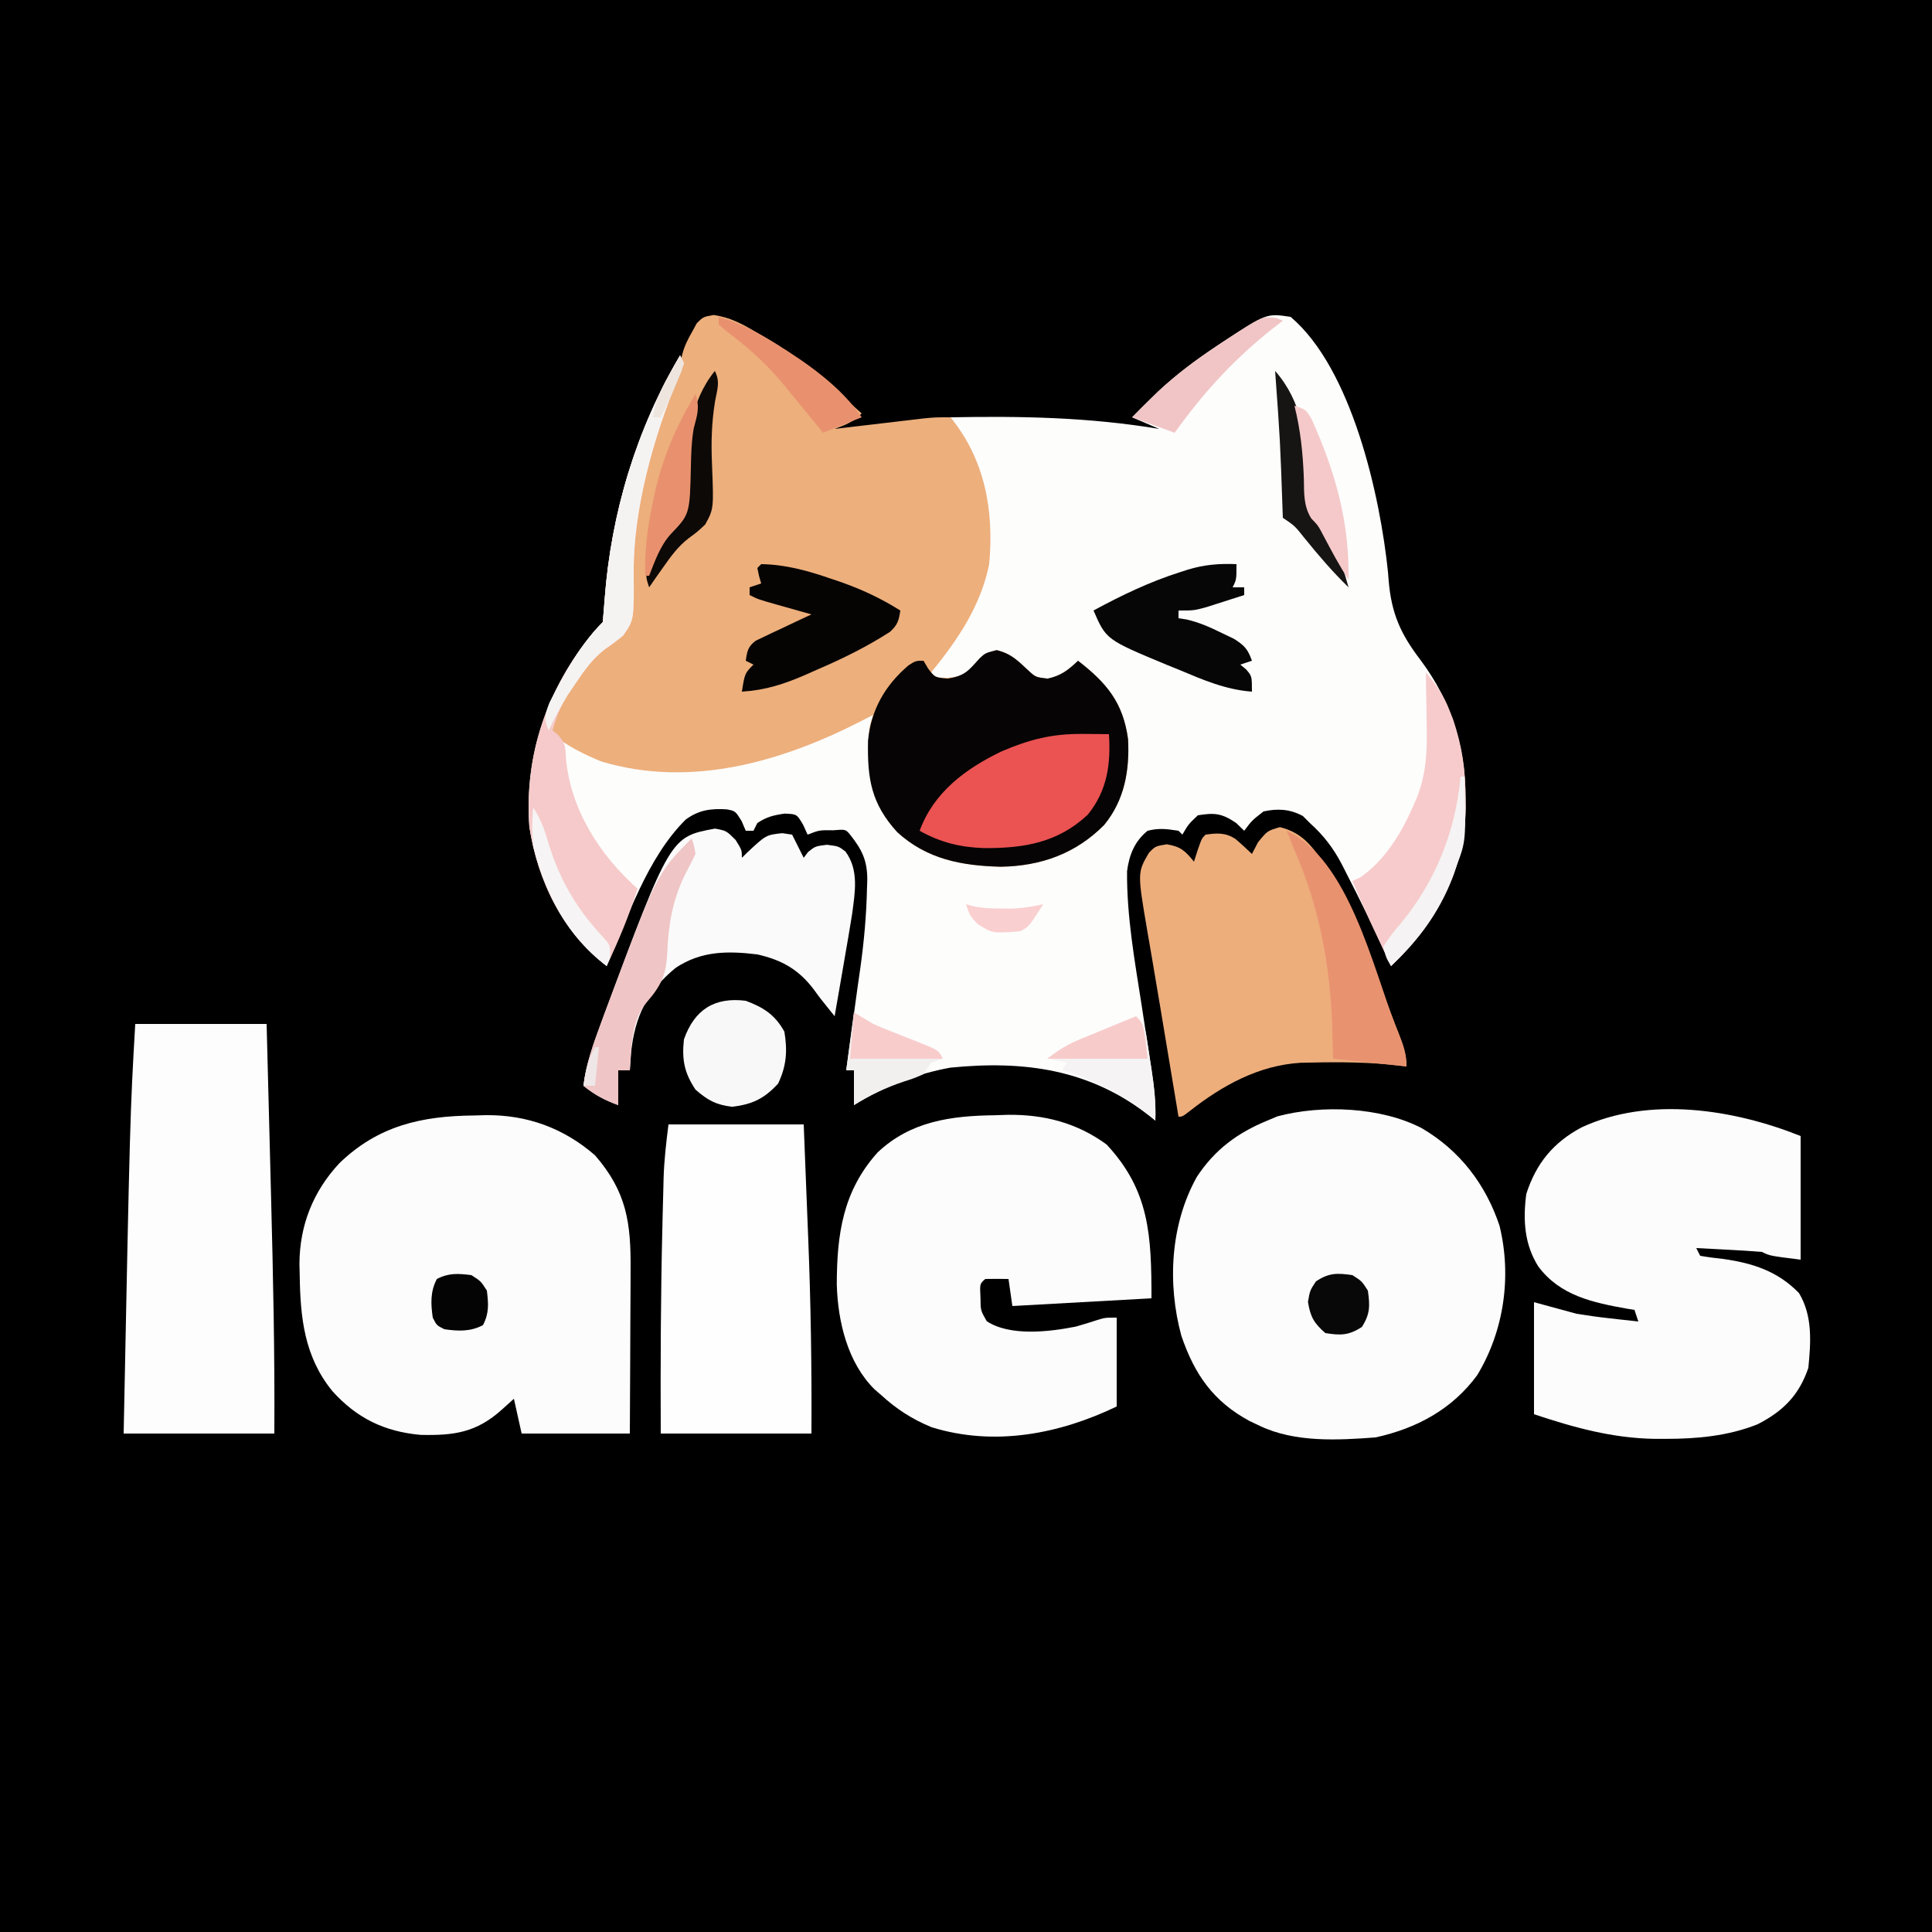 <?xml version="1.0" encoding="UTF-8"?>
<svg version="1.1" xmlns="http://www.w3.org/2000/svg" width="500" height="500">
<rect width="100%" height="100%" fill="#333333" stroke="none"/>
<path d="M0 0 C165 0 330 0 500 0 C500 165 500 330 500 500 C335 500 170 500 0 500 C0 335 0 170 0 0 Z " fill="#000000" transform="translate(0,0)"/>
<path d="M0 0 C15.894 13.411 23.206 46.416 25.219 66.144 C25.27 66.807 25.322 67.47 25.375 68.152 C26.091 76.824 28.504 82.12 33.68 88.879 C41.778 99.772 45.222 111.295 45.312 124.688 C45.321 125.882 45.321 125.882 45.33 127.1 C45.127 143.603 37.487 156.69 26 168 C25.599 167.114 25.198 166.229 24.785 165.316 C21.48 158.085 18.034 150.934 14.375 143.875 C14.015 143.165 13.656 142.456 13.285 141.725 C11.035 137.442 8.628 134.288 5 131 C4.402 130.402 3.804 129.804 3.188 129.188 C-0.137 127.383 -3.368 127.194 -7 128 C-10.003 130.333 -10.003 130.333 -12 133 C-12.681 132.34 -13.361 131.68 -14.062 131 C-17.744 128.494 -19.629 128.285 -24 129 C-26.472 131.358 -26.472 131.358 -28 134 C-28.33 133.67 -28.66 133.34 -29 133 C-32.15 132.527 -33.993 132.254 -37 133 C-40.346 135.708 -41.771 139.237 -42.318 143.455 C-42.425 155.251 -40.306 166.813 -38.5 178.438 C-37.997 181.712 -37.497 184.986 -37.002 188.262 C-36.695 190.287 -36.384 192.312 -36.067 194.335 C-35.365 198.937 -34.809 203.328 -35 208 C-35.461 207.625 -35.923 207.25 -36.398 206.863 C-51.884 194.714 -68.91 192.385 -88.074 194.309 C-96.94 195.922 -105.367 199.251 -113 204 C-113 201.03 -113 198.06 -113 195 C-113.66 195 -114.32 195 -115 195 C-114.92 194.417 -114.839 193.835 -114.756 193.234 C-114.098 188.455 -113.445 183.675 -112.801 178.895 C-112.336 175.452 -111.86 172.012 -111.355 168.574 C-110.392 161.675 -109.766 154.837 -109.625 147.875 C-109.599 147.176 -109.573 146.477 -109.546 145.757 C-109.528 140.705 -110.893 137.916 -114 134 C-115.162 132.611 -115.162 132.611 -118.375 132.875 C-121.953 132.827 -121.953 132.827 -125 134 C-125.371 133.175 -125.743 132.35 -126.125 131.5 C-127.782 128.681 -127.782 128.681 -130.938 128.562 C-133.806 128.972 -135.607 129.404 -138 131 C-138.33 131.66 -138.66 132.32 -139 133 C-139.66 133 -140.32 133 -141 133 C-141.351 132.175 -141.701 131.35 -142.062 130.5 C-143.699 127.875 -143.699 127.875 -145.949 127.457 C-150.062 127.199 -153.216 127.64 -156.562 130.125 C-166.479 139.973 -171.55 155.422 -177 168 C-188.219 158.916 -194.796 146.358 -197 132 C-198.362 113.271 -192.342 96.081 -180.383 81.574 C-179.611 80.696 -178.827 79.827 -178 79 C-177.822 76.991 -177.651 74.982 -177.507 72.97 C-175.844 50.814 -169.34 29.151 -158 10 C-157.505 10.99 -157.505 10.99 -157 12 C-157.637 13.891 -157.637 13.891 -158.688 16.25 C-164.867 31.136 -170.175 50.1 -170 66.34 C-169.917 78.457 -169.917 78.457 -172.75 82.492 C-175 84.312 -175 84.312 -177.441 86.012 C-180.643 88.5 -182.674 91.293 -184.938 94.625 C-185.668 95.69 -186.399 96.755 -187.152 97.852 C-188.923 100.869 -190.038 103.647 -191 107 C-175.463 117.621 -156.515 118.2 -138.324 114.895 C-129.64 112.558 -120.858 109.332 -113.086 104.773 C-110 103 -110 103 -108 103 C-108.058 104.183 -108.116 105.367 -108.176 106.586 C-108.655 119.564 -108.655 119.564 -103 131 C-96.402 137.898 -88.093 140.55 -78.773 141.238 C-68.171 141.47 -59.322 140.12 -50.938 133.25 C-44.636 127.051 -43.468 120.62 -42.934 111.965 C-43.088 105.072 -45.751 99.374 -50 94 C-52.609 91.677 -52.609 91.677 -55 90 C-55.701 90.66 -56.403 91.32 -57.125 92 C-60 94 -60 94 -62.875 94.625 C-66.255 93.949 -67.056 93.272 -69.5 91 C-71.888 88.796 -72.815 88.045 -76.062 87.25 C-79.759 88.194 -80.938 89.885 -83.418 92.652 C-85 94 -85 94 -88.75 94.562 C-90.359 94.284 -90.359 94.284 -92 94 C-92.66 93.01 -93.32 92.02 -94 91 C-93.346 90.343 -93.346 90.343 -92.68 89.672 C-82.856 79.211 -78.472 67.176 -78.684 52.926 C-79.379 44.295 -82.027 36.549 -87.047 29.488 C-88 28 -88 28 -88 26 C-69.698 25.649 -52.116 25.984 -34 29 C-36.31 28.01 -38.62 27.02 -41 26 C-39.357 24.304 -37.693 22.645 -36 21 C-35.105 20.128 -35.105 20.128 -34.191 19.238 C-29.533 14.897 -24.598 11.215 -19.312 7.688 C-18.683 7.267 -18.053 6.847 -17.405 6.413 C-6.19 -0.931 -6.19 -0.931 0 0 Z " fill="#FDFDFC" transform="translate(334,82)"/>
<path d="M0 0 C4.309 0.631 7.343 2.288 11.059 4.484 C11.764 4.892 12.469 5.3 13.196 5.72 C19.003 9.152 24.249 13.019 29.309 17.484 C30.598 18.612 30.598 18.612 31.914 19.762 C34.06 21.654 36.191 23.561 38.309 25.484 C36.087 27.706 34.224 28.41 31.309 29.484 C32.075 29.393 32.842 29.303 33.632 29.209 C37.107 28.798 40.583 28.391 44.059 27.984 C45.868 27.77 45.868 27.77 47.715 27.551 C48.875 27.415 50.035 27.28 51.23 27.141 C52.299 27.015 53.367 26.889 54.468 26.76 C57.309 26.484 57.309 26.484 61.309 26.484 C70.244 37.495 72.588 50.687 71.309 64.484 C69.113 75.32 63.199 84.037 56.309 92.484 C57.454 93.831 57.454 93.831 60.496 93.922 C64.566 93.455 64.856 93.312 67.371 90.484 C69.488 88.132 70.054 87.549 73.246 86.734 C77.072 87.671 78.752 89.502 81.582 92.133 C83.368 93.74 83.368 93.74 86.434 94.109 C89.93 93.349 91.727 91.914 94.309 89.484 C101.729 95.248 105.941 100.275 107.246 109.734 C107.686 117.868 106.328 125.587 101.059 131.984 C93.685 139.435 84.661 142.63 74.309 142.797 C64.207 142.536 55.223 140.883 47.516 133.848 C40.615 126.265 39.987 119.716 40.105 109.812 C40.309 106.484 40.309 106.484 41.309 103.484 C39.768 104.281 39.768 104.281 38.195 105.094 C17.604 115.64 -5.999 122.508 -29.098 115.539 C-33.591 113.712 -37.902 111.535 -41.691 108.484 C-42.691 105.484 -42.691 105.484 -41.609 102.953 C-36.679 94.494 -30.965 86 -22.691 80.484 C-22.4 77.848 -22.279 75.376 -22.254 72.734 C-21.902 61.76 -19.922 51.213 -17.691 40.484 C-17.454 39.329 -17.217 38.174 -16.973 36.984 C-15.316 29.725 -12.696 22.875 -9.996 15.953 C-8.706 12.73 -8.706 12.73 -8.148 10.281 C-7.577 8.034 -6.655 6.245 -5.504 4.234 C-5.118 3.528 -4.733 2.822 -4.336 2.094 C-2.691 0.484 -2.691 0.484 0 0 Z " fill="#EDAF7C" transform="translate(184.691,81.516)"/>
<path d="M0 0 C1.043 -0.029 2.086 -0.058 3.16 -0.088 C13.831 -0.174 23.256 3.261 31.375 10.312 C39.602 19.812 40.678 27.834 40.57 40.027 C40.567 41.238 40.565 42.449 40.562 43.697 C40.551 47.548 40.525 51.399 40.5 55.25 C40.49 57.868 40.481 60.486 40.473 63.104 C40.452 69.507 40.413 75.909 40.375 82.312 C31.135 82.312 21.895 82.312 12.375 82.312 C11.715 79.343 11.055 76.373 10.375 73.312 C9.344 74.241 8.312 75.169 7.25 76.125 C0.655 82.06 -5.136 82.86 -13.797 82.656 C-23.181 81.814 -30.325 78.316 -36.625 71.312 C-43.867 62.388 -44.902 52.386 -45.062 41.25 C-45.085 40.328 -45.107 39.406 -45.13 38.457 C-45.097 28.485 -41.628 19.678 -34.793 12.348 C-24.741 2.622 -13.483 0.122 0 0 Z " fill="#FCFCFC" transform="translate(122.625,288.688)"/>
<path d="M0 0 C9.838 5.783 16.499 14.515 20.082 25.238 C23.267 38.289 21.26 52.38 14.312 63.875 C7.838 72.719 -1.419 77.684 -12 80 C-21.86 80.745 -32.913 81.338 -42 77 C-42.847 76.598 -43.694 76.196 -44.566 75.781 C-54.003 70.718 -58.865 63.68 -62.273 53.676 C-65.928 40.219 -65.118 24.848 -58.25 12.562 C-53.613 5.516 -47.755 1.189 -40 -2 C-38.722 -2.538 -38.722 -2.538 -37.418 -3.086 C-25.943 -6.155 -10.551 -5.524 0 0 Z " fill="#FCFCFC" transform="translate(368,292)"/>
<path d="M0 0 C0 10.56 0 21.12 0 32 C-8 31 -8 31 -10 30 C-12.879 29.767 -15.741 29.58 -18.625 29.438 C-19.828 29.373 -19.828 29.373 -21.055 29.307 C-23.036 29.2 -25.018 29.1 -27 29 C-26.67 29.66 -26.34 30.32 -26 31 C-24.033 31.347 -22.049 31.602 -20.062 31.812 C-12.362 32.896 -5.951 34.977 -0.438 40.625 C3.142 46.54 2.647 53.309 2 60 C-0.404 67.103 -4.567 71.25 -11.188 74.625 C-18.821 77.66 -26.917 78.389 -35.062 78.375 C-36.415 78.375 -36.415 78.375 -37.795 78.375 C-48.769 78.191 -58.636 75.455 -69 72 C-69 62.43 -69 52.86 -69 43 C-65.37 43.99 -61.74 44.98 -58 46 C-55.084 46.466 -52.24 46.881 -49.312 47.188 C-48.242 47.31 -48.242 47.31 -47.15 47.436 C-45.434 47.631 -43.717 47.817 -42 48 C-42.33 47.01 -42.66 46.02 -43 45 C-43.606 44.902 -44.212 44.804 -44.836 44.703 C-53.744 43.113 -62.228 41.345 -67.883 33.773 C-71.529 27.985 -71.869 21.668 -71 15 C-68.459 7.092 -64.014 1.679 -56.727 -2.215 C-39.227 -10.383 -17.308 -6.923 0 0 Z " fill="#FCFCFC" transform="translate(466,294)"/>
<path d="M0 0 C1.126 -0.037 2.252 -0.075 3.412 -0.113 C12.805 -0.21 21.245 1.951 28.938 7.562 C40.079 19.5 40.562 31.124 40.562 47.375 C28.683 48.035 16.802 48.695 4.562 49.375 C4.067 45.91 4.067 45.91 3.562 42.375 C1.563 42.332 -0.438 42.334 -2.438 42.375 C-3.88 43.597 -3.88 43.597 -3.688 47.25 C-3.669 50.516 -3.669 50.516 -2.062 53.312 C3.979 57.263 14.073 56.065 20.961 54.703 C22.793 54.182 24.617 53.629 26.426 53.031 C28.562 52.375 28.562 52.375 31.562 52.375 C31.562 59.965 31.562 67.555 31.562 75.375 C16.721 82.493 -0.025 85.782 -16.312 80.75 C-21.319 78.7 -25.466 76.034 -29.438 72.375 C-30.252 71.675 -30.252 71.675 -31.082 70.961 C-38.092 64.04 -40.607 53.388 -40.879 43.812 C-40.857 30.745 -39.288 19.612 -30.312 9.625 C-21.757 1.522 -11.208 0.137 0 0 Z " fill="#FCFCFC" transform="translate(257.438,288.625)"/>
<path d="M0 0 C11.22 0 22.44 0 34 0 C34.499 19.212 34.499 19.212 34.711 27.572 C34.854 33.217 34.998 38.862 35.146 44.507 C35.682 65.012 36.13 85.487 36 106 C23.13 106 10.26 106 -3 106 C-1.347 23.469 -1.347 23.469 0 0 Z " fill="#FDFDFD" transform="translate(35,265)"/>
<path d="M0 0 C5.906 1.476 8.39 5.017 11.75 9.938 C19.332 22.804 24.386 37.05 29.75 50.938 C30.066 51.737 30.383 52.536 30.708 53.359 C31.881 56.367 32.75 58.679 32.75 61.938 C32.202 61.865 31.654 61.793 31.09 61.719 C23.304 60.807 15.581 60.756 7.75 60.938 C6.924 60.954 6.097 60.971 5.246 60.988 C-5.562 61.685 -14.837 66.823 -23.203 73.363 C-25.25 74.938 -25.25 74.938 -26.25 74.938 C-27.451 67.73 -28.652 60.523 -29.854 53.316 C-29.984 52.534 -30.114 51.752 -30.249 50.947 C-30.514 49.357 -30.778 47.766 -31.042 46.176 C-31.718 42.104 -32.404 38.035 -33.105 33.967 C-33.243 33.162 -33.381 32.357 -33.523 31.528 C-33.783 30.008 -34.046 28.488 -34.312 26.969 C-36.902 11.76 -36.902 11.76 -33.91 6.648 C-32.25 4.938 -32.25 4.938 -29.312 4.438 C-25.67 5.032 -24.538 6.121 -22.25 8.938 C-21.941 7.968 -21.631 6.999 -21.312 6 C-20.25 2.938 -20.25 2.938 -19.25 1.938 C-16.249 1.519 -14.125 1.373 -11.52 3.055 C-10.047 4.293 -8.643 5.611 -7.25 6.938 C-6.734 5.947 -6.219 4.957 -5.688 3.938 C-3.25 0.938 -3.25 0.938 0 0 Z " fill="#EDAE7C" transform="translate(331.25,214.062)"/>
<path d="M0 0 C11.55 0 23.1 0 35 0 C35.29 7.214 35.576 14.428 35.854 21.643 C35.95 24.085 36.047 26.526 36.146 28.967 C36.834 45.994 37.095 62.959 37 80 C24.13 80 11.26 80 -2 80 C-2.08 61.966 -2.012 43.965 -1.562 25.938 C-1.533 24.677 -1.533 24.677 -1.503 23.392 C-1.445 20.978 -1.382 18.565 -1.316 16.152 C-1.3 15.445 -1.283 14.738 -1.266 14.01 C-1.125 9.24 -0.598 4.781 0 0 Z " fill="#FEFEFE" transform="translate(173,291)"/>
<path d="M0 0 C3.826 0.937 5.506 2.768 8.336 5.398 C10.122 7.006 10.122 7.006 13.188 7.375 C16.684 6.615 18.481 5.18 21.062 2.75 C28.483 8.514 32.695 13.541 34 23 C34.44 31.134 33.082 38.853 27.812 45.25 C20.439 52.7 11.415 55.895 1.062 56.062 C-9.039 55.802 -18.023 54.149 -25.73 47.113 C-32.475 39.703 -33.498 33.312 -33.293 23.422 C-32.521 15.453 -28.905 9.134 -22.812 3.938 C-20.938 2.75 -20.938 2.75 -18.938 2.75 C-18.546 3.41 -18.154 4.07 -17.75 4.75 C-16.002 7.083 -16.002 7.083 -12.625 7.375 C-8.183 6.622 -7.276 5.306 -4.398 2.109 C-2.938 0.75 -2.938 0.75 0 0 Z " fill="#060404" transform="translate(257.938,168.25)"/>
<path d="M0 0 C2.938 0.562 2.938 0.562 5.312 2.938 C6.938 5.562 6.938 5.562 6.938 7.562 C7.373 7.129 7.809 6.696 8.258 6.25 C13.183 1.645 13.183 1.645 17.375 1.188 C18.643 1.373 18.643 1.373 19.938 1.562 C20.927 3.542 21.918 5.522 22.938 7.562 C23.309 7.067 23.68 6.572 24.062 6.062 C25.938 4.562 25.938 4.562 28.938 4.188 C31.938 4.562 31.938 4.562 33.75 5.938 C37.269 10.753 36.214 16.485 35.465 22.11 C34.825 26.122 34.142 30.124 33.438 34.125 C33.196 35.529 32.955 36.933 32.715 38.338 C32.13 41.747 31.536 45.155 30.938 48.562 C27.106 43.797 27.106 43.797 25.586 41.684 C21.63 36.453 17.315 34.018 10.938 32.562 C3.232 31.635 -3.548 31.638 -10.164 36.016 C-17.588 42.064 -20.763 48.61 -21.75 58.062 C-21.865 59.562 -21.973 61.062 -22.062 62.562 C-23.052 62.562 -24.043 62.562 -25.062 62.562 C-25.062 65.532 -25.062 68.502 -25.062 71.562 C-28.522 70.313 -31.209 68.887 -34.062 66.562 C-33.388 60.938 -31.569 55.909 -29.625 50.625 C-29.274 49.67 -28.924 48.715 -28.563 47.731 C-11.557 2.123 -11.557 2.123 0 0 Z " fill="#FAFAFA" transform="translate(185.062,214.438)"/>
<path d="M0 0 C0.495 0.99 0.495 0.99 1 2 C0.363 3.891 0.363 3.891 -0.688 6.25 C-6.867 21.136 -12.175 40.1 -12 56.34 C-11.917 68.457 -11.917 68.457 -14.75 72.492 C-17 74.312 -17 74.312 -19.441 76.012 C-22.643 78.5 -24.674 81.293 -26.938 84.625 C-27.668 85.69 -28.399 86.755 -29.152 87.852 C-30.923 90.869 -32.038 93.647 -33 97 C-32.514 97.412 -32.028 97.825 -31.527 98.25 C-29.696 100.349 -29.648 101.262 -29.562 104 C-28.414 117.395 -20.875 129.206 -11 138 C-13.162 144.94 -15.894 151.431 -19 158 C-30.38 149.407 -36.849 136.013 -39 122 C-40.362 103.271 -34.342 86.081 -22.383 71.574 C-21.611 70.696 -20.827 69.827 -20 69 C-19.822 66.991 -19.651 64.982 -19.507 62.97 C-17.844 40.814 -11.34 19.151 0 0 Z " fill="#F6CACA" transform="translate(176,92)"/>
<path d="M0 0 C1.254 0.009 2.509 0.018 3.801 0.027 C4.753 0.039 5.706 0.051 6.688 0.062 C7.189 7.828 6.251 14.649 1.215 20.887 C-6.571 28.194 -15.385 29.61 -25.677 29.548 C-31.789 29.338 -36.936 28.088 -42.312 25.062 C-38.648 15.121 -30.526 9.065 -21.176 4.547 C-13.836 1.405 -8.018 -0.075 0 0 Z " fill="#EB5252" transform="translate(280.312,189.938)"/>
<path d="M0 0 C2.672 3.147 4.643 5.959 6.125 9.812 C6.437 10.603 6.749 11.393 7.07 12.207 C9.387 19.167 10.32 25.2 10.25 32.5 C10.258 33.303 10.265 34.106 10.273 34.934 C10.224 50.05 3.771 63.129 -6.719 73.754 C-7.472 74.495 -8.224 75.236 -9 76 C-10.106 73.646 -11.209 71.292 -12.312 68.938 C-12.621 68.281 -12.93 67.624 -13.248 66.947 C-15.252 62.665 -17.16 58.355 -19 54 C-18.319 53.691 -17.639 53.381 -16.938 53.062 C-10.336 48.427 -6.136 41.311 -3 34 C-2.729 33.373 -2.458 32.746 -2.179 32.1 C0.389 25.378 0.348 19.063 0.188 11.938 C0.174 10.786 0.16 9.634 0.146 8.447 C0.111 5.631 0.062 2.816 0 0 Z " fill="#F7CBCB" transform="translate(369,174)"/>
<path d="M0 0 C6.279 0.088 12.111 1.716 18 3.75 C19.172 4.147 19.172 4.147 20.369 4.551 C25.96 6.499 30.976 8.837 36 12 C35.633 14.569 35.284 15.741 33.34 17.516 C27.28 21.413 21.055 24.478 14.438 27.312 C13.448 27.754 12.459 28.196 11.439 28.65 C5.875 31.062 1.062 32.618 -5 33 C-4.25 28.25 -4.25 28.25 -2 26 C-2.66 25.67 -3.32 25.34 -4 25 C-3.637 22.535 -3.453 21.34 -1.418 19.812 C-0.753 19.497 -0.088 19.183 0.598 18.859 C1.316 18.511 2.035 18.163 2.775 17.805 C3.53 17.457 4.285 17.109 5.062 16.75 C5.821 16.386 6.58 16.023 7.361 15.648 C9.235 14.753 11.117 13.875 13 13 C12.013 12.723 11.025 12.446 10.008 12.16 C8.714 11.794 7.419 11.428 6.125 11.062 C5.474 10.88 4.823 10.698 4.152 10.51 C-0.773 9.113 -0.773 9.113 -3 8 C-3 7.34 -3 6.68 -3 6 C-2.01 5.67 -1.02 5.34 0 5 C-0.278 4.041 -0.278 4.041 -0.562 3.062 C-0.707 2.382 -0.851 1.701 -1 1 C-0.67 0.67 -0.34 0.34 0 0 Z " fill="#060403" transform="translate(197,146)"/>
<path d="M0 0 C0 4 0 4 -1 6 C-0.01 6 0.98 6 2 6 C2 6.66 2 7.32 2 8 C-0.081 8.674 -2.165 9.339 -4.25 10 C-5.41 10.371 -6.57 10.742 -7.766 11.125 C-11 12 -11 12 -15 12 C-15 12.66 -15 13.32 -15 14 C-14.303 14.107 -13.605 14.214 -12.887 14.324 C-9.586 15.097 -6.855 16.32 -3.812 17.812 C-2.767 18.314 -1.722 18.815 -0.645 19.332 C2.078 21.049 2.945 22.018 4 25 C3.01 25.33 2.02 25.66 1 26 C1.495 26.413 1.99 26.825 2.5 27.25 C4 29 4 29 4 33 C-2.841 32.486 -8.656 29.954 -14.938 27.312 C-15.984 26.89 -17.03 26.468 -18.107 26.033 C-33.734 19.521 -33.734 19.521 -37 12 C-29.702 8.043 -22.483 4.574 -14.562 2.062 C-13.913 1.851 -13.264 1.64 -12.596 1.423 C-8.302 0.126 -4.47 -0.19 0 0 Z " fill="#060606" transform="translate(320,146)"/>
<path d="M0 0 C15.909 7.274 22.268 35.159 28 50 C28.474 51.199 28.474 51.199 28.958 52.422 C30.131 55.429 31 57.741 31 61 C24.73 60.34 18.46 59.68 12 59 C11.918 55.947 11.835 52.895 11.75 49.75 C11.11 34.098 8.283 19.382 2 5 C1.329 3.335 0.66 1.669 0 0 Z " fill="#E99270" transform="translate(333,215)"/>
<path d="M0 0 C4.625 1.723 7.592 3.647 10 8 C10.82 13.002 10.548 16.84 8.375 21.438 C4.757 25.342 1.771 26.779 -3.5 27.438 C-7.765 26.904 -9.756 25.802 -13 23 C-15.922 18.616 -16.56 15.222 -16 10 C-13.282 2.298 -8.112 -1.014 0 0 Z " fill="#F8F8F8" transform="translate(193,259)"/>
<path d="M0 0 C0.609 1.777 0.609 1.777 1 4 C0.064 5.905 -0.88 7.807 -1.879 9.68 C-4.983 16.104 -6.067 22.611 -6.312 29.688 C-6.619 35.314 -7.918 38.114 -11.57 42.316 C-15.691 47.169 -15.544 53.93 -16 60 C-16.99 60 -17.98 60 -19 60 C-19 62.97 -19 65.94 -19 69 C-22.459 67.751 -25.147 66.325 -28 64 C-27.326 58.376 -25.506 53.347 -23.562 48.062 C-23.212 47.108 -22.861 46.153 -22.5 45.169 C-9.022 9.022 -9.022 9.022 0 0 Z " fill="#F0C5C5" transform="translate(179,217)"/>
<path d="M0 0 C0.495 0.99 0.495 0.99 1 2 C0.363 3.891 0.363 3.891 -0.688 6.25 C-6.867 21.136 -12.175 40.1 -12 56.34 C-11.917 68.457 -11.917 68.457 -14.75 72.492 C-17 74.312 -17 74.312 -19.445 76.012 C-22.639 78.497 -24.635 81.288 -26.875 84.625 C-27.594 85.69 -28.314 86.755 -29.055 87.852 C-30.896 90.832 -32.491 93.84 -34 97 C-35.287 94.04 -34.979 92.945 -33.812 89.863 C-29.962 82.32 -26.061 75.061 -20 69 C-19.822 66.991 -19.651 64.982 -19.507 62.97 C-17.844 40.814 -11.34 19.151 0 0 Z " fill="#F5F3F2" transform="translate(176,92)"/>
<path d="M0 0 C2.276 2.276 2.376 3.055 2.852 6.141 C2.98 6.964 3.109 7.788 3.242 8.637 C3.369 9.499 3.495 10.361 3.625 11.25 C3.759 12.097 3.893 12.944 4.031 13.816 C4.707 18.253 5.162 22.498 5 27 C4.539 26.625 4.077 26.25 3.602 25.863 C-3.254 20.485 -10.596 16.433 -19 14 C-18.67 13.34 -18.34 12.68 -18 12 C-19.65 11.67 -21.3 11.34 -23 11 C-20.266 8.814 -17.686 7.289 -14.453 5.957 C-13.187 5.43 -13.187 5.43 -11.895 4.893 C-11.022 4.536 -10.149 4.18 -9.25 3.812 C-8.362 3.444 -7.474 3.076 -6.559 2.697 C-4.374 1.793 -2.188 0.894 0 0 Z " fill="#F5F3F3" transform="translate(294,263)"/>
<path d="M0 0 C1.65 0.99 3.3 1.98 5 3 C6.375 3.62 7.766 4.206 9.172 4.754 C9.918 5.051 10.665 5.348 11.434 5.654 C12.993 6.266 14.553 6.875 16.113 7.482 C21.895 9.79 21.895 9.79 23 12 C22.01 12.33 21.02 12.66 20 13 C19.01 14.485 19.01 14.485 18 16 C15.645 17.027 15.645 17.027 12.812 17.938 C8.143 19.529 4.181 21.398 0 24 C0 21.03 0 18.06 0 15 C-0.66 15 -1.32 15 -2 15 C-1.34 10.05 -0.68 5.1 0 0 Z " fill="#F2EFEF" transform="translate(221,262)"/>
<path d="M0 0 C0.536 0.227 1.073 0.454 1.625 0.688 C1.008 1.161 0.39 1.634 -0.246 2.121 C-10.633 10.231 -18.741 19.022 -26.375 29.688 C-30.005 28.367 -33.635 27.047 -37.375 25.688 C-35.732 23.992 -34.068 22.333 -32.375 20.688 C-31.778 20.106 -31.181 19.525 -30.566 18.926 C-25.908 14.584 -20.973 10.903 -15.688 7.375 C-15.058 6.955 -14.428 6.534 -13.78 6.101 C-3.717 -0.489 -3.717 -0.489 0 0 Z " fill="#F1C5C5" transform="translate(330.375,82.312)"/>
<path d="M0 0 C4.704 1.391 8.81 3.363 13 5.875 C13.643 6.26 14.286 6.645 14.948 7.042 C22.861 11.944 31.798 18.196 37 26 C33.7 27.32 30.4 28.64 27 30 C26.443 29.31 25.886 28.621 25.312 27.91 C22.89 24.927 20.45 21.96 18 19 C17.331 18.19 16.662 17.381 15.973 16.547 C11.716 11.567 7.16 7.546 1.906 3.629 C1.277 3.091 0.648 2.554 0 2 C0 1.34 0 0.68 0 0 Z " fill="#E9916E" transform="translate(186,82)"/>
<path d="M0 0 C6.942 7.859 8.136 17.586 8.312 27.688 C8.466 34.686 10.012 38.832 14.277 44.551 C16.815 48.159 17.822 51.775 19 56 C14.819 51.946 11.144 47.634 7.486 43.109 C5.114 40.118 5.114 40.118 2 38 C1.975 37.311 1.95 36.622 1.924 35.911 C1.299 17.936 1.299 17.936 0 0 Z " fill="#171414" transform="translate(330,96)"/>
<path d="M0 0 C1.43 2.859 0.632 4.675 0.062 7.812 C-0.84 13.374 -0.98 18.464 -0.735 24.087 C-0.279 35.679 -0.279 35.679 -2.492 39.734 C-4.5 41.625 -4.5 41.625 -6.688 43.227 C-9.596 45.457 -11.392 48.011 -13.5 51 C-14.17 51.949 -14.841 52.898 -15.531 53.875 C-16.016 54.576 -16.501 55.278 -17 56 C-18 53 -18 53 -16.672 49.75 C-16.042 48.495 -15.401 47.245 -14.75 46 C-14.437 45.371 -14.124 44.742 -13.801 44.094 C-11.346 39.287 -11.346 39.287 -9.297 37.59 C-6.997 34.77 -7.55 31.058 -7.5 27.562 C-7.148 17.648 -6.435 7.989 0 0 Z " fill="#0D0906" transform="translate(185,96)"/>
<path d="M0 0 C1.185 3.555 0.419 5.402 -0.477 8.938 C-1.037 12.218 -1.129 15.34 -1.195 18.66 C-1.479 31.085 -1.479 31.085 -6.434 36.254 C-9.194 39.331 -10.501 43.191 -12 47 C-12.33 47 -12.66 47 -13 47 C-13.191 40.853 -12.542 35.268 -11.312 29.25 C-11.135 28.373 -10.957 27.495 -10.773 26.591 C-8.711 16.944 -5.154 8.399 0 0 Z " fill="#E9916E" transform="translate(180,102)"/>
<path d="M0 0 C3 1 3 1 4.5 3.59 C10.561 17.117 14.247 30.017 14 45 C11.574 41.361 9.588 37.55 7.535 33.691 C6.141 31.025 6.141 31.025 4.344 29.16 C2.326 25.917 2.512 22.586 2.438 18.875 C2.195 12.409 1.594 6.297 0 0 Z " fill="#F5C9C9" transform="translate(335,105)"/>
<path d="M0 0 C2.438 1.562 2.438 1.562 4 4 C4.563 7.94 4.604 10.058 2.438 13.438 C-0.967 15.62 -3.034 15.637 -7 15 C-9.961 12.418 -10.868 10.811 -11.5 6.938 C-11 4 -11 4 -9.438 1.625 C-6.065 -0.623 -3.975 -0.568 0 0 Z " fill="#080808" transform="translate(350,330)"/>
<path d="M0 0 C0.33 0 0.66 0 1 0 C1.389 16.581 1.389 16.581 -1 23 C-1.33 23.933 -1.66 24.867 -2 25.828 C-5.558 35.145 -10.773 42.211 -18 49 C-19.281 46.875 -19.281 46.875 -20 44 C-18.586 41.717 -17.263 39.98 -15.5 38 C-6.457 27.085 -1.306 14.1 0 0 Z " fill="#F5F3F3" transform="translate(378,201)"/>
<path d="M0 0 C2.438 1.562 2.438 1.562 4 4 C4.422 7.437 4.609 9.821 3 12.938 C-0.244 14.661 -3.416 14.523 -7 14 C-9 13 -9 13 -10 11 C-10.523 7.416 -10.661 4.244 -8.938 1 C-5.821 -0.609 -3.437 -0.422 0 0 Z " fill="#040404" transform="translate(122,330)"/>
<path d="M0 0 C2 2 2 2 3 11 C-5.58 11 -14.16 11 -23 11 C-19.917 8.687 -17.881 7.37 -14.453 5.957 C-13.187 5.43 -13.187 5.43 -11.895 4.893 C-11.022 4.536 -10.149 4.18 -9.25 3.812 C-8.362 3.444 -7.474 3.076 -6.559 2.697 C-4.374 1.793 -2.188 0.894 0 0 Z " fill="#F8CBCB" transform="translate(294,263)"/>
<path d="M0 0 C2.209 3.313 3.044 6.19 4.188 10 C6.985 18.804 11.204 26.068 17.5 32.875 C20.015 35.637 20.015 35.637 19.875 38.938 C19.442 39.958 19.442 39.958 19 41 C8.717 33.236 3.162 22.379 0 10 C-0.332 6.608 -0.351 3.388 0 0 Z " fill="#F6F4F4" transform="translate(138,209)"/>
<path d="M0 0 C1.65 0.99 3.3 1.98 5 3 C6.375 3.62 7.766 4.206 9.172 4.754 C9.918 5.051 10.665 5.348 11.434 5.654 C12.993 6.266 14.553 6.875 16.113 7.482 C21.895 9.79 21.895 9.79 23 12 C15.08 12 7.16 12 -1 12 C-0.67 8.04 -0.34 4.08 0 0 Z " fill="#F9CCCC" transform="translate(221,262)"/>
<path d="M0 0 C0.548 0.162 1.096 0.325 1.66 0.492 C4.313 1.068 6.724 1.133 9.438 1.125 C10.828 1.129 10.828 1.129 12.246 1.133 C14.929 1.003 17.386 0.598 20 0 C16.25 5.875 16.25 5.875 14 7 C6.938 7.579 6.938 7.579 3.062 5.188 C1 3 1 3 0 0 Z " fill="#FACFCF" transform="translate(250,234)"/>
<path d="M0 0 C1 2 1 2 0.293 4.242 C-0.072 5.111 -0.437 5.98 -0.812 6.875 C-1.17 7.739 -1.527 8.602 -1.895 9.492 C-2.868 11.7 -3.898 13.855 -5 16 C-5.66 16 -6.32 16 -7 16 C-6.402 11.857 -4.993 8.818 -2.938 5.188 C-2.116 3.724 -2.116 3.724 -1.277 2.23 C-0.856 1.494 -0.434 0.758 0 0 Z " fill="#EEE5DF" transform="translate(176,92)"/>
<path d="M0 0 C0.33 0 0.66 0 1 0 C0.67 3.3 0.34 6.6 0 10 C-0.99 10 -1.98 10 -3 10 C-2.493 6.281 -1.884 3.265 0 0 Z " fill="#EFE7E7" transform="translate(154,271)"/>
</svg>
